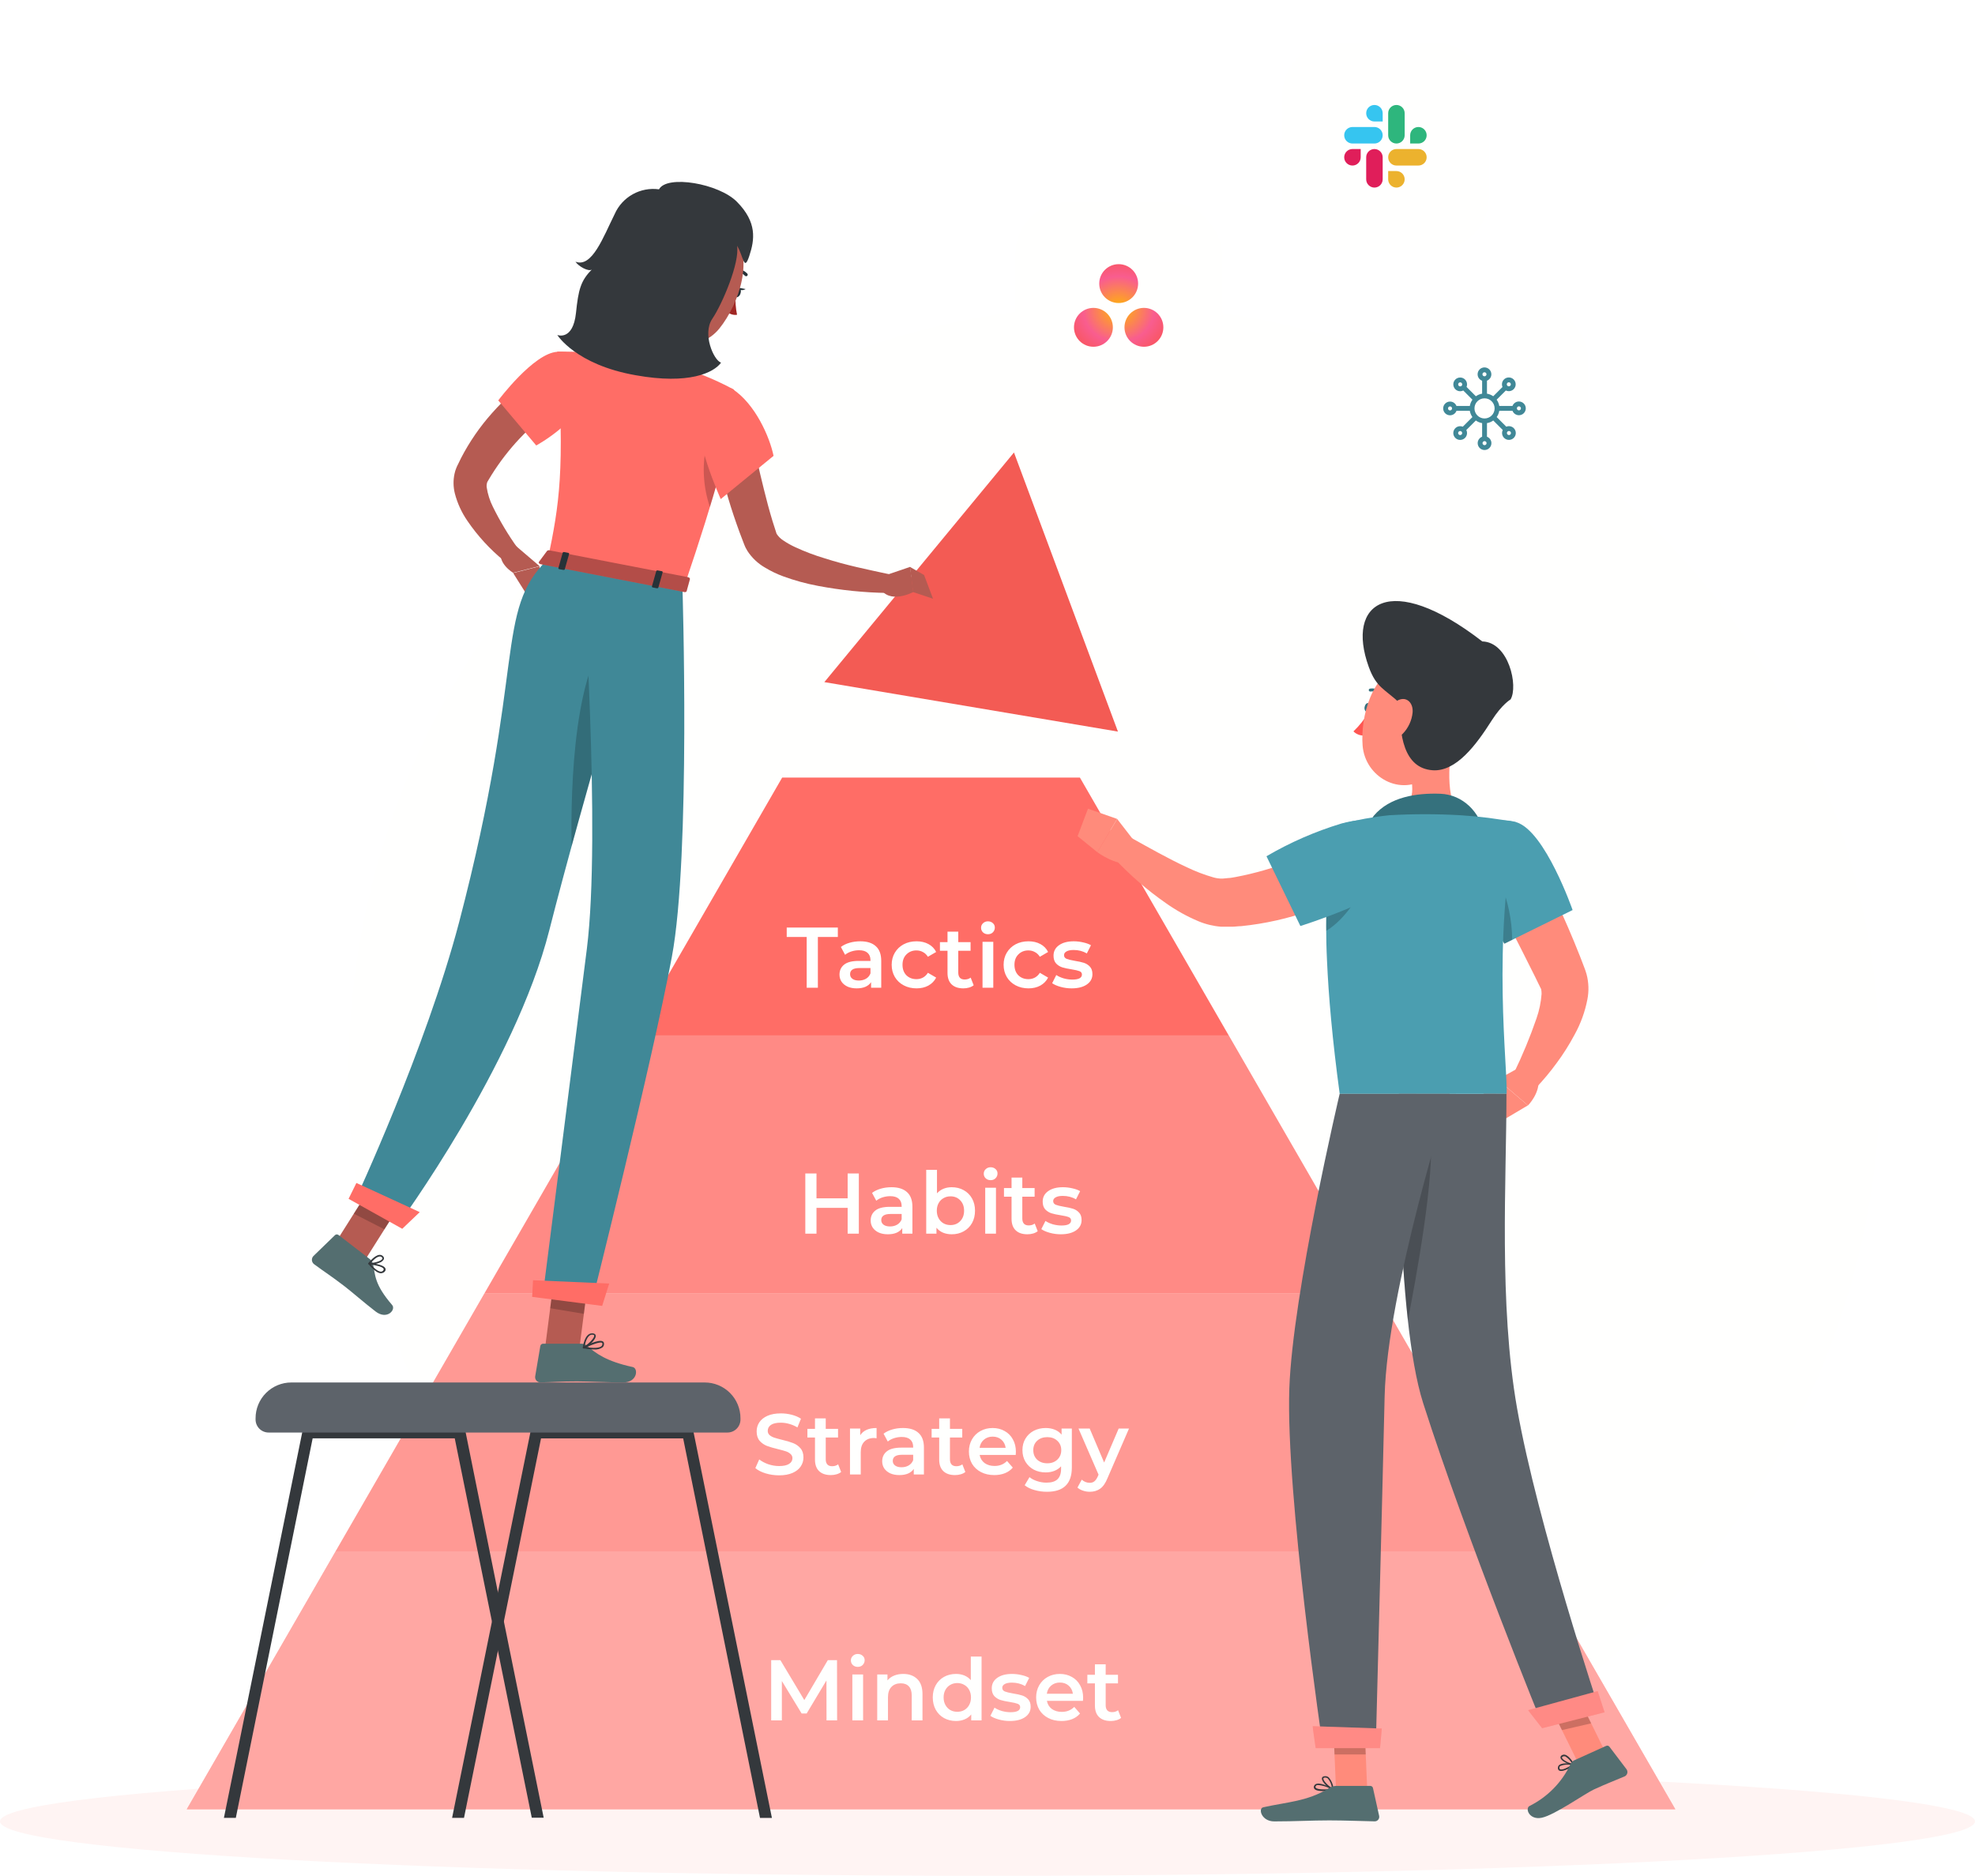 <svg xmlns="http://www.w3.org/2000/svg" width="459" height="436" viewBox="0 0 459 436" fill="none"><ellipse cx="259" cy="249.5" rx="178" ry="178.5" fill="#FFFFFE"></ellipse><g filter="url(#filter0_d_3377_6101)"><rect x="236" y="47" width="48" height="48" rx="12" fill="#FFFFFE"></rect></g><g clip-path="url(#clip0_3377_6101)"><path d="M265.853 71.564C263.358 71.564 261.336 73.587 261.336 76.082C261.336 78.576 263.358 80.599 265.853 80.599C268.348 80.599 270.37 78.576 270.37 76.082C270.37 73.587 268.348 71.564 265.853 71.564V71.564ZM254.117 71.565C251.622 71.565 249.6 73.587 249.6 76.082C249.6 78.576 251.622 80.599 254.117 80.599C256.612 80.599 258.634 78.576 258.634 76.082C258.634 73.587 256.612 71.565 254.117 71.565H254.117V71.565ZM264.502 65.918C264.502 68.413 262.48 70.436 259.985 70.436C257.49 70.436 255.468 68.413 255.468 65.918C255.468 63.423 257.49 61.401 259.985 61.401C262.48 61.401 264.502 63.423 264.502 65.918H264.502Z" fill="url(#paint0_radial_3377_6101)"></path></g><g filter="url(#filter1_d_3377_6101)"><rect x="321" y="71" width="48" height="48" rx="12" fill="#FFFFFE"></rect></g><g clip-path="url(#clip1_3377_6101)"><path d="M353.004 93.32C352.319 93.32 351.733 93.754 351.507 94.362H348.439C348.35 93.823 348.137 93.325 347.83 92.9L349.964 90.767C350.177 90.87 350.413 90.924 350.656 90.924C351.083 90.924 351.484 90.758 351.785 90.457C352.087 90.155 352.253 89.754 352.253 89.328C352.253 88.901 352.087 88.501 351.785 88.199C351.163 87.577 350.15 87.577 349.528 88.199H349.528C349.226 88.501 349.06 88.901 349.06 89.328C349.06 89.546 349.104 89.757 349.186 89.951L347.033 92.105C346.61 91.801 346.115 91.591 345.58 91.503V88.483C346.174 88.251 346.597 87.672 346.597 86.996C346.597 86.116 345.881 85.4 345 85.4C344.12 85.4 343.404 86.116 343.404 86.996C343.404 87.684 343.842 88.272 344.454 88.496V91.503C343.919 91.591 343.424 91.801 343.001 92.105L340.836 89.94C340.911 89.753 340.95 89.552 340.95 89.344C340.95 88.918 340.784 88.517 340.483 88.216C340.181 87.914 339.78 87.748 339.354 87.748C338.928 87.748 338.527 87.914 338.225 88.216C337.924 88.517 337.758 88.918 337.758 89.344C337.758 89.771 337.924 90.172 338.225 90.473C338.536 90.784 338.945 90.94 339.354 90.94C339.601 90.94 339.847 90.883 340.073 90.769L342.203 92.9C341.896 93.325 341.684 93.823 341.595 94.362H338.487C338.257 93.763 337.676 93.337 336.997 93.337C336.117 93.337 335.4 94.053 335.4 94.933C335.4 95.813 336.117 96.529 336.997 96.529C337.682 96.529 338.268 96.095 338.493 95.488H341.595C341.683 96.023 341.893 96.517 342.197 96.941L339.956 99.182C339.378 98.946 338.689 99.061 338.221 99.53H338.22C337.598 100.152 337.598 101.165 338.221 101.787C338.532 102.098 338.94 102.254 339.349 102.254C339.758 102.254 340.167 102.098 340.478 101.787C340.974 101.291 341.074 100.548 340.78 99.951L342.992 97.738C343.417 98.045 343.915 98.258 344.454 98.347V101.51C343.851 101.738 343.421 102.321 343.421 103.003C343.421 103.884 344.137 104.6 345.017 104.6C345.897 104.6 346.613 103.884 346.613 103.003C346.613 102.321 346.183 101.738 345.58 101.51V98.347C346.119 98.258 346.616 98.045 347.042 97.738L349.252 99.949C348.96 100.544 349.061 101.286 349.556 101.78C349.867 102.091 350.276 102.247 350.685 102.247C351.093 102.247 351.502 102.091 351.813 101.78C352.436 101.158 352.436 100.145 351.813 99.523C351.344 99.053 350.652 98.938 350.073 99.177L347.837 96.941C348.14 96.517 348.351 96.023 348.439 95.488H351.514C351.744 96.087 352.325 96.513 353.004 96.513C353.884 96.513 354.6 95.797 354.6 94.916C354.6 94.036 353.884 93.32 353.004 93.32V93.32ZM345.017 97.266C343.726 97.266 342.676 96.216 342.676 94.925C342.676 94.925 342.676 94.925 342.676 94.925V94.925C342.676 93.634 343.725 92.584 345.016 92.584H345.017H345.018C346.308 92.584 347.358 93.634 347.358 94.925C347.358 96.216 346.308 97.266 345.017 97.266V97.266ZM350.324 88.996C350.507 88.812 350.805 88.812 350.989 88.996C351.077 89.084 351.126 89.202 351.126 89.328C351.126 89.453 351.077 89.571 350.989 89.66C350.9 89.749 350.782 89.798 350.656 89.798C350.531 89.798 350.413 89.749 350.324 89.66C350.235 89.572 350.186 89.453 350.186 89.328C350.186 89.202 350.235 89.084 350.324 88.996V88.996ZM345 86.526C345.26 86.526 345.47 86.737 345.47 86.996C345.47 87.255 345.26 87.466 345 87.466C344.741 87.466 344.53 87.255 344.53 86.996C344.53 86.737 344.741 86.526 345 86.526ZM339.022 89.677C338.933 89.588 338.884 89.47 338.884 89.344C338.884 89.219 338.933 89.101 339.022 89.012C339.111 88.923 339.228 88.874 339.354 88.874C339.48 88.874 339.598 88.923 339.686 89.012C339.775 89.101 339.824 89.219 339.824 89.344C339.824 89.442 339.794 89.536 339.738 89.614C339.734 89.618 339.73 89.622 339.726 89.626C339.705 89.646 339.687 89.668 339.671 89.691C339.486 89.859 339.2 89.855 339.022 89.677ZM336.997 95.403C336.738 95.403 336.527 95.192 336.527 94.933C336.527 94.674 336.738 94.463 336.997 94.463C337.256 94.463 337.467 94.674 337.467 94.933C337.467 95.192 337.256 95.403 336.997 95.403ZM339.682 100.991C339.498 101.174 339.2 101.174 339.017 100.991C338.834 100.807 338.834 100.509 339.017 100.326C339.2 100.143 339.498 100.143 339.682 100.326C339.865 100.509 339.865 100.808 339.682 100.991ZM345.017 103.473C344.758 103.473 344.547 103.263 344.547 103.003C344.547 102.744 344.758 102.534 345.017 102.534C345.276 102.534 345.487 102.744 345.487 103.003C345.487 103.263 345.276 103.473 345.017 103.473ZM350.685 100.181C350.81 100.181 350.928 100.23 351.017 100.319C351.2 100.502 351.2 100.801 351.017 100.984C350.928 101.073 350.81 101.121 350.685 101.121C350.559 101.121 350.441 101.073 350.352 100.984C350.169 100.801 350.169 100.502 350.352 100.319C350.441 100.23 350.559 100.181 350.685 100.181ZM353.004 95.386C352.745 95.386 352.534 95.176 352.534 94.916C352.534 94.657 352.745 94.447 353.004 94.447C353.263 94.447 353.474 94.657 353.474 94.916C353.474 95.176 353.263 95.386 353.004 95.386V95.386Z" fill="#408897"></path></g><g filter="url(#filter2_d_3377_6101)"><rect x="298" y="10" width="48" height="48" rx="12" fill="#FFFFFE"></rect></g><g clip-path="url(#clip2_3377_6101)"><path fill-rule="evenodd" clip-rule="evenodd" d="M319.426 24.4C318.367 24.401 317.509 25.26 317.51 26.32C317.509 27.379 318.367 28.238 319.427 28.239H321.343V26.32C321.344 25.261 320.486 24.401 319.426 24.4C319.427 24.4 319.427 24.4 319.426 24.4V24.4ZM319.426 29.52H314.317C313.258 29.521 312.4 30.38 312.4 31.439C312.399 32.499 313.257 33.358 314.316 33.36H319.426C320.485 33.359 321.343 32.499 321.342 31.44C321.343 30.38 320.485 29.521 319.426 29.52V29.52Z" fill="#36C5F0"></path><path fill-rule="evenodd" clip-rule="evenodd" d="M331.563 31.439C331.564 30.38 330.706 29.521 329.647 29.52C328.587 29.521 327.729 30.38 327.73 31.439V33.36H329.647C330.706 33.359 331.564 32.499 331.563 31.439ZM326.453 31.439V26.32C326.454 25.261 325.597 24.401 324.538 24.4C323.478 24.401 322.62 25.26 322.621 26.32V31.439C322.62 32.499 323.478 33.358 324.537 33.36C325.596 33.359 326.454 32.499 326.453 31.439Z" fill="#2EB67D"></path><path fill-rule="evenodd" clip-rule="evenodd" d="M324.536 43.6C325.595 43.599 326.453 42.74 326.452 41.68C326.453 40.621 325.595 39.762 324.536 39.761H322.619V41.68C322.618 42.739 323.476 43.599 324.536 43.6ZM324.536 38.479H329.646C330.705 38.478 331.563 37.619 331.562 36.56C331.564 35.5 330.706 34.641 329.646 34.639H324.536C323.477 34.64 322.619 35.499 322.62 36.559C322.619 37.619 323.476 38.478 324.536 38.479V38.479Z" fill="#ECB22E"></path><path fill-rule="evenodd" clip-rule="evenodd" d="M312.4 36.559C312.4 37.619 313.258 38.478 314.317 38.479C315.376 38.478 316.234 37.619 316.233 36.559V34.64H314.317C313.258 34.641 312.4 35.5 312.4 36.559ZM317.51 36.559V41.68C317.509 42.739 318.367 43.598 319.426 43.6C320.485 43.599 321.343 42.74 321.342 41.68V36.561C321.344 35.502 320.486 34.642 319.427 34.641C318.367 34.641 317.509 35.5 317.51 36.559C317.51 36.56 317.51 36.559 317.51 36.559Z" fill="#E01E5A"></path></g><path d="M229.5 436C356.249 436 459 430.341 459 423.36C459 416.379 356.249 410.72 229.5 410.72C102.751 410.72 0 416.379 0 423.36C0 430.341 102.751 436 229.5 436Z" fill="#FFF4F3"></path><path d="M43.398 420.546H389.358L354.762 360.596H77.994L43.398 420.546Z" fill="#FF6D66"></path><path opacity="0.4" d="M43.398 420.546H389.358L354.762 360.596H77.994L43.398 420.546Z" fill="white"></path><path d="M77.994 360.596H354.762L320.166 300.634H112.59L77.994 360.596Z" fill="#FF6D66"></path><path opacity="0.3" d="M77.994 360.596H354.762L320.166 300.634H112.59L77.994 360.596Z" fill="white"></path><path d="M147.186 240.685L112.59 300.635H320.166L285.57 240.685H147.186Z" fill="#FF6D66"></path><path opacity="0.2" d="M147.186 240.685L112.59 300.635H320.166L285.57 240.685H147.186Z" fill="white"></path><path d="M250.974 180.734H181.782L147.186 240.684H285.57L250.974 180.734Z" fill="#FF6D66"></path><path d="M192.088 399.882L192.068 390.602L187.468 398.282H186.308L181.708 390.722V399.882H179.228V385.882H181.368L186.928 395.162L192.388 385.882H194.528L194.548 399.882H192.088ZM198.09 389.202H200.59V399.882H198.09V389.202ZM199.35 387.442C198.896 387.442 198.516 387.302 198.21 387.022C197.903 386.729 197.75 386.369 197.75 385.942C197.75 385.515 197.903 385.162 198.21 384.882C198.516 384.589 198.896 384.442 199.35 384.442C199.803 384.442 200.183 384.582 200.49 384.862C200.796 385.129 200.95 385.469 200.95 385.882C200.95 386.322 200.796 386.695 200.49 387.002C200.196 387.295 199.816 387.442 199.35 387.442ZM209.931 389.082C211.278 389.082 212.358 389.475 213.171 390.262C213.984 391.049 214.391 392.215 214.391 393.762V399.882H211.891V394.082C211.891 393.149 211.671 392.449 211.231 391.982C210.791 391.502 210.164 391.262 209.351 391.262C208.431 391.262 207.704 391.542 207.171 392.102C206.638 392.649 206.371 393.442 206.371 394.482V399.882H203.871V389.202H206.251V390.582C206.664 390.089 207.184 389.715 207.811 389.462C208.438 389.209 209.144 389.082 209.931 389.082ZM228.12 385.042V399.882H225.72V398.502C225.307 399.009 224.793 399.389 224.18 399.642C223.58 399.895 222.913 400.022 222.18 400.022C221.153 400.022 220.227 399.795 219.4 399.342C218.587 398.889 217.947 398.249 217.48 397.422C217.013 396.582 216.78 395.622 216.78 394.542C216.78 393.462 217.013 392.509 217.48 391.682C217.947 390.855 218.587 390.215 219.4 389.762C220.227 389.309 221.153 389.082 222.18 389.082C222.887 389.082 223.533 389.202 224.12 389.442C224.707 389.682 225.207 390.042 225.62 390.522V385.042H228.12ZM222.48 397.882C223.08 397.882 223.62 397.749 224.1 397.482C224.58 397.202 224.96 396.809 225.24 396.302C225.52 395.795 225.66 395.209 225.66 394.542C225.66 393.875 225.52 393.289 225.24 392.782C224.96 392.275 224.58 391.889 224.1 391.622C223.62 391.342 223.08 391.202 222.48 391.202C221.88 391.202 221.34 391.342 220.86 391.622C220.38 391.889 220 392.275 219.72 392.782C219.44 393.289 219.3 393.875 219.3 394.542C219.3 395.209 219.44 395.795 219.72 396.302C220 396.809 220.38 397.202 220.86 397.482C221.34 397.749 221.88 397.882 222.48 397.882ZM234.691 400.022C233.824 400.022 232.977 399.909 232.151 399.682C231.324 399.455 230.664 399.169 230.171 398.822L231.131 396.922C231.611 397.242 232.184 397.502 232.851 397.702C233.531 397.889 234.197 397.982 234.851 397.982C236.344 397.982 237.091 397.589 237.091 396.802C237.091 396.429 236.897 396.169 236.511 396.022C236.137 395.875 235.531 395.735 234.691 395.602C233.811 395.469 233.091 395.315 232.531 395.142C231.984 394.969 231.504 394.669 231.091 394.242C230.691 393.802 230.491 393.195 230.491 392.422C230.491 391.409 230.911 390.602 231.751 390.002C232.604 389.389 233.751 389.082 235.191 389.082C235.924 389.082 236.657 389.169 237.391 389.342C238.124 389.502 238.724 389.722 239.191 390.002L238.231 391.902C237.324 391.369 236.304 391.102 235.171 391.102C234.437 391.102 233.877 391.215 233.491 391.442C233.117 391.655 232.931 391.942 232.931 392.302C232.931 392.702 233.131 392.989 233.531 393.162C233.944 393.322 234.577 393.475 235.431 393.622C236.284 393.755 236.984 393.909 237.531 394.082C238.077 394.255 238.544 394.549 238.931 394.962C239.331 395.375 239.531 395.962 239.531 396.722C239.531 397.722 239.097 398.522 238.231 399.122C237.364 399.722 236.184 400.022 234.691 400.022ZM251.724 394.602C251.724 394.775 251.71 395.022 251.684 395.342H243.304C243.45 396.129 243.83 396.755 244.444 397.222C245.07 397.675 245.844 397.902 246.764 397.902C247.937 397.902 248.904 397.515 249.664 396.742L251.004 398.282C250.524 398.855 249.917 399.289 249.184 399.582C248.45 399.875 247.624 400.022 246.704 400.022C245.53 400.022 244.497 399.789 243.604 399.322C242.71 398.855 242.017 398.209 241.524 397.382C241.044 396.542 240.804 395.595 240.804 394.542C240.804 393.502 241.037 392.569 241.504 391.742C241.984 390.902 242.644 390.249 243.484 389.782C244.324 389.315 245.27 389.082 246.324 389.082C247.364 389.082 248.29 389.315 249.104 389.782C249.93 390.235 250.57 390.882 251.024 391.722C251.49 392.549 251.724 393.509 251.724 394.602ZM246.324 391.082C245.524 391.082 244.844 391.322 244.284 391.802C243.737 392.269 243.404 392.895 243.284 393.682H249.344C249.237 392.909 248.91 392.282 248.364 391.802C247.817 391.322 247.137 391.082 246.324 391.082ZM260.545 399.302C260.252 399.542 259.892 399.722 259.465 399.842C259.052 399.962 258.612 400.022 258.145 400.022C256.972 400.022 256.065 399.715 255.425 399.102C254.785 398.489 254.465 397.595 254.465 396.422V391.282H252.705V389.282H254.465V386.842H256.965V389.282H259.825V391.282H256.965V396.362C256.965 396.882 257.092 397.282 257.345 397.562C257.598 397.829 257.965 397.962 258.445 397.962C259.005 397.962 259.472 397.815 259.845 397.522L260.545 399.302Z" fill="#FFFFFE"></path><path d="M181.068 342.922C179.988 342.922 178.941 342.768 177.928 342.462C176.928 342.155 176.135 341.748 175.548 341.242L176.448 339.222C177.021 339.675 177.721 340.048 178.548 340.342C179.388 340.622 180.228 340.762 181.068 340.762C182.108 340.762 182.881 340.595 183.388 340.262C183.908 339.928 184.168 339.488 184.168 338.942C184.168 338.542 184.021 338.215 183.728 337.962C183.448 337.695 183.088 337.488 182.648 337.342C182.208 337.195 181.608 337.028 180.848 336.842C179.781 336.588 178.915 336.335 178.248 336.082C177.595 335.828 177.028 335.435 176.548 334.902C176.081 334.355 175.848 333.622 175.848 332.702C175.848 331.928 176.055 331.228 176.468 330.602C176.895 329.962 177.528 329.455 178.368 329.082C179.221 328.708 180.261 328.522 181.488 328.522C182.341 328.522 183.181 328.628 184.008 328.842C184.835 329.055 185.548 329.362 186.148 329.762L185.328 331.782C184.715 331.422 184.075 331.148 183.408 330.962C182.741 330.775 182.095 330.682 181.468 330.682C180.441 330.682 179.675 330.855 179.168 331.202C178.675 331.548 178.428 332.008 178.428 332.582C178.428 332.982 178.568 333.308 178.848 333.562C179.141 333.815 179.508 334.015 179.948 334.162C180.388 334.308 180.988 334.475 181.748 334.662C182.788 334.902 183.641 335.155 184.308 335.422C184.975 335.675 185.541 336.068 186.008 336.602C186.488 337.135 186.728 337.855 186.728 338.762C186.728 339.535 186.515 340.235 186.088 340.862C185.675 341.488 185.041 341.988 184.188 342.362C183.335 342.735 182.295 342.922 181.068 342.922ZM195.486 342.142C195.193 342.382 194.833 342.562 194.406 342.682C193.993 342.802 193.553 342.862 193.086 342.862C191.913 342.862 191.006 342.555 190.366 341.942C189.726 341.328 189.406 340.435 189.406 339.262V334.122H187.646V332.122H189.406V329.682H191.906V332.122H194.766V334.122H191.906V339.202C191.906 339.722 192.033 340.122 192.286 340.402C192.54 340.668 192.906 340.802 193.386 340.802C193.946 340.802 194.413 340.655 194.786 340.362L195.486 342.142ZM199.923 333.602C200.643 332.482 201.909 331.922 203.723 331.922V334.302C203.509 334.262 203.316 334.242 203.143 334.242C202.169 334.242 201.409 334.528 200.863 335.102C200.316 335.662 200.043 336.475 200.043 337.542V342.722H197.543V332.042H199.923V333.602ZM209.865 331.922C211.438 331.922 212.638 332.302 213.465 333.062C214.305 333.808 214.725 334.942 214.725 336.462V342.722H212.365V341.422C212.058 341.888 211.618 342.248 211.045 342.502C210.485 342.742 209.805 342.862 209.005 342.862C208.205 342.862 207.505 342.728 206.905 342.462C206.305 342.182 205.838 341.802 205.505 341.322C205.185 340.828 205.025 340.275 205.025 339.662C205.025 338.702 205.378 337.935 206.085 337.362C206.805 336.775 207.932 336.482 209.465 336.482H212.225V336.322C212.225 335.575 211.998 335.002 211.545 334.602C211.105 334.202 210.445 334.002 209.565 334.002C208.965 334.002 208.372 334.095 207.785 334.282C207.212 334.468 206.725 334.728 206.325 335.062L205.345 333.242C205.905 332.815 206.578 332.488 207.365 332.262C208.152 332.035 208.985 331.922 209.865 331.922ZM209.525 341.042C210.152 341.042 210.705 340.902 211.185 340.622C211.678 340.328 212.025 339.915 212.225 339.382V338.142H209.645C208.205 338.142 207.485 338.615 207.485 339.562C207.485 340.015 207.665 340.375 208.025 340.642C208.385 340.908 208.885 341.042 209.525 341.042ZM224.353 342.142C224.06 342.382 223.7 342.562 223.273 342.682C222.86 342.802 222.42 342.862 221.953 342.862C220.78 342.862 219.873 342.555 219.233 341.942C218.593 341.328 218.273 340.435 218.273 339.262V334.122H216.513V332.122H218.273V329.682H220.773V332.122H223.633V334.122H220.773V339.202C220.773 339.722 220.9 340.122 221.153 340.402C221.407 340.668 221.773 340.802 222.253 340.802C222.813 340.802 223.28 340.655 223.653 340.362L224.353 342.142ZM236.098 337.442C236.098 337.615 236.085 337.862 236.058 338.182H227.678C227.825 338.968 228.205 339.595 228.818 340.062C229.445 340.515 230.218 340.742 231.138 340.742C232.312 340.742 233.278 340.355 234.038 339.582L235.378 341.122C234.898 341.695 234.292 342.128 233.558 342.422C232.825 342.715 231.998 342.862 231.078 342.862C229.905 342.862 228.872 342.628 227.978 342.162C227.085 341.695 226.392 341.048 225.898 340.222C225.418 339.382 225.178 338.435 225.178 337.382C225.178 336.342 225.412 335.408 225.878 334.582C226.358 333.742 227.018 333.088 227.858 332.622C228.698 332.155 229.645 331.922 230.698 331.922C231.738 331.922 232.665 332.155 233.478 332.622C234.305 333.075 234.945 333.722 235.398 334.562C235.865 335.388 236.098 336.348 236.098 337.442ZM230.698 333.922C229.898 333.922 229.218 334.162 228.658 334.642C228.112 335.108 227.778 335.735 227.658 336.522H233.718C233.612 335.748 233.285 335.122 232.738 334.642C232.192 334.162 231.512 333.922 230.698 333.922ZM249.1 332.042V341.102C249.1 344.862 247.18 346.742 243.34 346.742C242.313 346.742 241.34 346.608 240.42 346.342C239.5 346.088 238.74 345.715 238.14 345.222L239.26 343.342C239.726 343.728 240.313 344.035 241.02 344.262C241.74 344.502 242.466 344.622 243.2 344.622C244.373 344.622 245.233 344.355 245.78 343.822C246.326 343.288 246.6 342.475 246.6 341.382V340.822C246.173 341.288 245.653 341.642 245.04 341.882C244.426 342.122 243.753 342.242 243.02 342.242C242.006 342.242 241.086 342.028 240.26 341.602C239.446 341.162 238.8 340.548 238.32 339.762C237.853 338.975 237.62 338.075 237.62 337.062C237.62 336.048 237.853 335.155 238.32 334.382C238.8 333.595 239.446 332.988 240.26 332.562C241.086 332.135 242.006 331.922 243.02 331.922C243.793 331.922 244.493 332.048 245.12 332.302C245.76 332.555 246.293 332.942 246.72 333.462V332.042H249.1ZM243.4 340.122C244.346 340.122 245.12 339.842 245.72 339.282C246.333 338.708 246.64 337.968 246.64 337.062C246.64 336.168 246.333 335.442 245.72 334.882C245.12 334.322 244.346 334.042 243.4 334.042C242.44 334.042 241.653 334.322 241.04 334.882C240.44 335.442 240.14 336.168 240.14 337.062C240.14 337.968 240.44 338.708 241.04 339.282C241.653 339.842 242.44 340.122 243.4 340.122ZM262.387 332.042L257.387 343.582C256.92 344.742 256.353 345.555 255.687 346.022C255.02 346.502 254.213 346.742 253.267 346.742C252.733 346.742 252.207 346.655 251.687 346.482C251.167 346.308 250.74 346.068 250.407 345.762L251.407 343.922C251.647 344.148 251.927 344.328 252.247 344.462C252.58 344.595 252.913 344.662 253.247 344.662C253.687 344.662 254.047 344.548 254.327 344.322C254.62 344.095 254.887 343.715 255.127 343.182L255.307 342.762L250.647 332.042H253.247L256.607 339.942L259.987 332.042H262.387Z" fill="#FFFFFE"></path><path d="M199.598 272.752V286.752H196.998V280.752H189.758V286.752H187.158V272.752H189.758V278.532H196.998V272.752H199.598ZM207.189 275.952C208.763 275.952 209.963 276.332 210.789 277.092C211.629 277.838 212.049 278.972 212.049 280.492V286.752H209.689V285.452C209.383 285.918 208.943 286.278 208.369 286.532C207.809 286.772 207.129 286.892 206.329 286.892C205.529 286.892 204.829 286.758 204.229 286.492C203.629 286.212 203.163 285.832 202.829 285.352C202.509 284.858 202.349 284.305 202.349 283.692C202.349 282.732 202.703 281.965 203.409 281.392C204.129 280.805 205.256 280.512 206.789 280.512H209.549V280.352C209.549 279.605 209.323 279.032 208.869 278.632C208.429 278.232 207.769 278.032 206.889 278.032C206.289 278.032 205.696 278.125 205.109 278.312C204.536 278.498 204.049 278.758 203.649 279.092L202.669 277.272C203.229 276.845 203.903 276.518 204.689 276.292C205.476 276.065 206.309 275.952 207.189 275.952ZM206.849 285.072C207.476 285.072 208.029 284.932 208.509 284.652C209.003 284.358 209.349 283.945 209.549 283.412V282.172H206.969C205.529 282.172 204.809 282.645 204.809 283.592C204.809 284.045 204.989 284.405 205.349 284.672C205.709 284.938 206.209 285.072 206.849 285.072ZM221.178 275.952C222.218 275.952 223.144 276.178 223.958 276.632C224.784 277.085 225.431 277.725 225.898 278.552C226.364 279.378 226.598 280.332 226.598 281.412C226.598 282.492 226.364 283.452 225.898 284.292C225.431 285.118 224.784 285.758 223.958 286.212C223.144 286.665 222.218 286.892 221.178 286.892C220.444 286.892 219.771 286.765 219.158 286.512C218.558 286.258 218.051 285.878 217.638 285.372V286.752H215.258V271.912H217.758V277.372C218.184 276.905 218.684 276.552 219.258 276.312C219.844 276.072 220.484 275.952 221.178 275.952ZM220.898 284.752C221.818 284.752 222.571 284.445 223.158 283.832C223.758 283.218 224.058 282.412 224.058 281.412C224.058 280.412 223.758 279.605 223.158 278.992C222.571 278.378 221.818 278.072 220.898 278.072C220.298 278.072 219.758 278.212 219.278 278.492C218.798 278.758 218.418 279.145 218.138 279.652C217.858 280.158 217.718 280.745 217.718 281.412C217.718 282.078 217.858 282.665 218.138 283.172C218.418 283.678 218.798 284.072 219.278 284.352C219.758 284.618 220.298 284.752 220.898 284.752ZM228.969 276.072H231.469V286.752H228.969V276.072ZM230.229 274.312C229.775 274.312 229.395 274.172 229.089 273.892C228.782 273.598 228.629 273.238 228.629 272.812C228.629 272.385 228.782 272.032 229.089 271.752C229.395 271.458 229.775 271.312 230.229 271.312C230.682 271.312 231.062 271.452 231.369 271.732C231.675 271.998 231.829 272.338 231.829 272.752C231.829 273.192 231.675 273.565 231.369 273.872C231.075 274.165 230.695 274.312 230.229 274.312ZM241.17 286.172C240.876 286.412 240.516 286.592 240.09 286.712C239.676 286.832 239.236 286.892 238.77 286.892C237.596 286.892 236.69 286.585 236.05 285.972C235.41 285.358 235.09 284.465 235.09 283.292V278.152H233.33V276.152H235.09V273.712H237.59V276.152H240.45V278.152H237.59V283.232C237.59 283.752 237.716 284.152 237.97 284.432C238.223 284.698 238.59 284.832 239.07 284.832C239.63 284.832 240.096 284.685 240.47 284.392L241.17 286.172ZM246.526 286.892C245.66 286.892 244.813 286.778 243.986 286.552C243.16 286.325 242.5 286.038 242.006 285.692L242.966 283.792C243.446 284.112 244.02 284.372 244.686 284.572C245.366 284.758 246.033 284.852 246.686 284.852C248.18 284.852 248.926 284.458 248.926 283.672C248.926 283.298 248.733 283.038 248.346 282.892C247.973 282.745 247.366 282.605 246.526 282.472C245.646 282.338 244.926 282.185 244.366 282.012C243.82 281.838 243.34 281.538 242.926 281.112C242.526 280.672 242.326 280.065 242.326 279.292C242.326 278.278 242.746 277.472 243.586 276.872C244.44 276.258 245.586 275.952 247.026 275.952C247.76 275.952 248.493 276.038 249.226 276.212C249.96 276.372 250.56 276.592 251.026 276.872L250.066 278.772C249.16 278.238 248.14 277.972 247.006 277.972C246.273 277.972 245.713 278.085 245.326 278.312C244.953 278.525 244.766 278.812 244.766 279.172C244.766 279.572 244.966 279.858 245.366 280.032C245.78 280.192 246.413 280.345 247.266 280.492C248.12 280.625 248.82 280.778 249.366 280.952C249.913 281.125 250.38 281.418 250.766 281.832C251.166 282.245 251.366 282.832 251.366 283.592C251.366 284.592 250.933 285.392 250.066 285.992C249.2 286.592 248.02 286.892 246.526 286.892Z" fill="#FFFFFE"></path><path d="M187.478 217.791H182.838V215.591H194.718V217.791H190.078V229.591H187.478V217.791ZM199.943 218.791C201.516 218.791 202.716 219.171 203.543 219.931C204.383 220.678 204.803 221.811 204.803 223.331V229.591H202.443V228.291C202.136 228.758 201.696 229.118 201.123 229.371C200.563 229.611 199.883 229.731 199.083 229.731C198.283 229.731 197.583 229.598 196.983 229.331C196.383 229.051 195.916 228.671 195.583 228.191C195.263 227.698 195.103 227.144 195.103 226.531C195.103 225.571 195.456 224.804 196.163 224.231C196.883 223.644 198.01 223.351 199.543 223.351H202.303V223.191C202.303 222.444 202.076 221.871 201.623 221.471C201.183 221.071 200.523 220.871 199.643 220.871C199.043 220.871 198.45 220.964 197.863 221.151C197.29 221.338 196.803 221.598 196.403 221.931L195.423 220.111C195.983 219.684 196.656 219.358 197.443 219.131C198.23 218.904 199.063 218.791 199.943 218.791ZM199.603 227.911C200.23 227.911 200.783 227.771 201.263 227.491C201.756 227.198 202.103 226.784 202.303 226.251V225.011H199.723C198.283 225.011 197.563 225.484 197.563 226.431C197.563 226.884 197.743 227.244 198.103 227.511C198.463 227.778 198.963 227.911 199.603 227.911ZM213.009 229.731C211.903 229.731 210.909 229.498 210.029 229.031C209.149 228.564 208.463 227.918 207.969 227.091C207.476 226.251 207.229 225.304 207.229 224.251C207.229 223.198 207.476 222.258 207.969 221.431C208.463 220.604 209.143 219.958 210.009 219.491C210.889 219.024 211.889 218.791 213.009 218.791C214.063 218.791 214.983 219.004 215.769 219.431C216.569 219.858 217.169 220.471 217.569 221.271L215.649 222.391C215.343 221.898 214.956 221.531 214.489 221.291C214.036 221.038 213.536 220.911 212.989 220.911C212.056 220.911 211.283 221.218 210.669 221.831C210.056 222.431 209.749 223.238 209.749 224.251C209.749 225.264 210.049 226.078 210.649 226.691C211.263 227.291 212.043 227.591 212.989 227.591C213.536 227.591 214.036 227.471 214.489 227.231C214.956 226.978 215.343 226.604 215.649 226.111L217.569 227.231C217.156 228.031 216.549 228.651 215.749 229.091C214.963 229.518 214.049 229.731 213.009 229.731ZM226.287 229.011C225.994 229.251 225.634 229.431 225.207 229.551C224.794 229.671 224.354 229.731 223.887 229.731C222.714 229.731 221.807 229.424 221.167 228.811C220.527 228.198 220.207 227.304 220.207 226.131V220.991H218.447V218.991H220.207V216.551H222.707V218.991H225.567V220.991H222.707V226.071C222.707 226.591 222.834 226.991 223.087 227.271C223.34 227.538 223.707 227.671 224.187 227.671C224.747 227.671 225.214 227.524 225.587 227.231L226.287 229.011ZM228.344 218.911H230.844V229.591H228.344V218.911ZM229.604 217.151C229.15 217.151 228.77 217.011 228.464 216.731C228.157 216.438 228.004 216.078 228.004 215.651C228.004 215.224 228.157 214.871 228.464 214.591C228.77 214.298 229.15 214.151 229.604 214.151C230.057 214.151 230.437 214.291 230.744 214.571C231.05 214.838 231.204 215.178 231.204 215.591C231.204 216.031 231.05 216.404 230.744 216.711C230.45 217.004 230.07 217.151 229.604 217.151ZM239.025 229.731C237.918 229.731 236.925 229.498 236.045 229.031C235.165 228.564 234.478 227.918 233.985 227.091C233.491 226.251 233.245 225.304 233.245 224.251C233.245 223.198 233.491 222.258 233.985 221.431C234.478 220.604 235.158 219.958 236.025 219.491C236.905 219.024 237.905 218.791 239.025 218.791C240.078 218.791 240.998 219.004 241.785 219.431C242.585 219.858 243.185 220.471 243.585 221.271L241.665 222.391C241.358 221.898 240.971 221.531 240.505 221.291C240.051 221.038 239.551 220.911 239.005 220.911C238.071 220.911 237.298 221.218 236.685 221.831C236.071 222.431 235.765 223.238 235.765 224.251C235.765 225.264 236.065 226.078 236.665 226.691C237.278 227.291 238.058 227.591 239.005 227.591C239.551 227.591 240.051 227.471 240.505 227.231C240.971 226.978 241.358 226.604 241.665 226.111L243.585 227.231C243.172 228.031 242.565 228.651 241.765 229.091C240.978 229.518 240.065 229.731 239.025 229.731ZM249.046 229.731C248.179 229.731 247.333 229.618 246.506 229.391C245.679 229.164 245.019 228.878 244.526 228.531L245.486 226.631C245.966 226.951 246.539 227.211 247.206 227.411C247.886 227.598 248.553 227.691 249.206 227.691C250.699 227.691 251.446 227.298 251.446 226.511C251.446 226.138 251.253 225.878 250.866 225.731C250.493 225.584 249.886 225.444 249.046 225.311C248.166 225.178 247.446 225.024 246.886 224.851C246.339 224.678 245.859 224.378 245.446 223.951C245.046 223.511 244.846 222.904 244.846 222.131C244.846 221.118 245.266 220.311 246.106 219.711C246.959 219.098 248.106 218.791 249.546 218.791C250.279 218.791 251.013 218.878 251.746 219.051C252.479 219.211 253.079 219.431 253.546 219.711L252.586 221.611C251.679 221.078 250.659 220.811 249.526 220.811C248.793 220.811 248.233 220.924 247.846 221.151C247.473 221.364 247.286 221.651 247.286 222.011C247.286 222.411 247.486 222.698 247.886 222.871C248.299 223.031 248.933 223.184 249.786 223.331C250.639 223.464 251.339 223.618 251.886 223.791C252.433 223.964 252.899 224.258 253.286 224.671C253.686 225.084 253.886 225.671 253.886 226.431C253.886 227.431 253.453 228.231 252.586 228.831C251.719 229.431 250.539 229.731 249.046 229.731Z" fill="#FFFFFE"></path><path d="M128.809 94.712C128.24 95.136 127.469 95.739 126.789 96.298C126.108 96.856 125.416 97.414 124.735 98.073C123.396 99.301 122.068 100.552 120.818 101.869C118.347 104.489 116.142 107.346 114.234 110.4C113.821 111.081 113.118 112.231 113.24 112.075C113.099 112.468 113.056 112.89 113.118 113.303C113.354 114.857 113.833 116.364 114.535 117.77C116.174 121.098 118.081 124.287 120.238 127.306L117.102 130.32C113.86 127.669 111.016 124.567 108.654 121.108C107.3 119.159 106.303 116.985 105.707 114.688C105.33 113.18 105.307 111.606 105.641 110.088C105.735 109.645 105.869 109.211 106.042 108.792C106.162 108.487 106.3 108.188 106.455 107.899L107.158 106.459C109.116 102.678 111.541 99.159 114.379 95.985C115.769 94.42 117.241 92.929 118.787 91.519C119.568 90.815 120.372 90.123 121.186 89.453C122.001 88.783 122.805 88.18 123.842 87.465L128.809 94.712Z" fill="#B55B52"></path><path d="M129.557 81.77C124.066 82.016 115.797 93.07 115.797 93.07L124.624 103.544C124.624 103.544 135.784 97.526 137.012 89.564C137.604 85.589 134.959 81.525 129.557 81.77Z" fill="#FF6D66"></path><path d="M118.853 125.999L125.393 131.582L119.255 133.134C119.255 133.134 115.438 130.9 116.554 127.785L118.853 125.999Z" fill="#B55B52"></path><path d="M125.439 134.854L122.247 137.946L119.256 133.19L125.394 131.638L125.439 134.854Z" fill="#B55B52"></path><path d="M170.736 67.657C170.469 68.226 170.558 68.852 170.937 69.041C171.317 69.231 171.83 68.907 172.053 68.338C172.277 67.769 172.232 67.143 171.864 66.953C171.495 66.764 171.004 67.076 170.736 67.657Z" fill="#263238"></path><path d="M171.719 66.897L173.292 67.187C173.292 67.187 172.076 67.912 171.719 66.897Z" fill="#263238"></path><path d="M170.96 68.461C170.86 70.036 170.973 71.617 171.294 73.162C170.899 73.223 170.494 73.198 170.109 73.088C169.724 72.978 169.367 72.786 169.062 72.525L170.96 68.461Z" fill="#A02724"></path><path d="M173.304 64.194C173.244 64.18 173.19 64.149 173.148 64.105C172.811 63.764 172.4 63.505 171.947 63.348C171.494 63.192 171.012 63.141 170.536 63.201C170.488 63.212 170.437 63.214 170.388 63.205C170.339 63.197 170.293 63.178 170.251 63.151C170.209 63.124 170.173 63.089 170.146 63.047C170.118 63.006 170.099 62.96 170.09 62.911C170.07 62.813 170.089 62.712 170.143 62.628C170.198 62.544 170.283 62.486 170.38 62.464C170.976 62.383 171.583 62.441 172.152 62.635C172.722 62.828 173.238 63.152 173.661 63.58C173.696 63.614 173.723 63.655 173.742 63.7C173.761 63.745 173.771 63.794 173.771 63.843C173.771 63.891 173.761 63.94 173.742 63.985C173.723 64.03 173.696 64.07 173.661 64.105C173.614 64.149 173.556 64.18 173.494 64.196C173.431 64.211 173.366 64.211 173.304 64.194Z" fill="#263238"></path><path d="M149.053 68.182C149.209 72.972 147.156 80.699 143.406 83.144C143.406 83.144 145.828 88.325 154.443 89.989C163.918 91.831 159.744 86.192 159.744 86.192C154.778 83.959 155.537 80.163 157.033 76.757L149.053 68.182Z" fill="#B55B52"></path><path d="M173.571 94.879C174.006 97.314 174.464 99.904 174.999 102.405C175.535 104.906 176.026 107.463 176.618 109.965C177.209 112.466 177.823 114.956 178.481 117.424C178.805 118.663 179.173 119.88 179.53 121.097L180.479 124.056C180.87 124.676 181.392 125.202 182.008 125.597C182.905 126.21 183.853 126.745 184.842 127.194C187.072 128.225 189.374 129.095 191.728 129.795C194.128 130.566 196.616 131.225 199.127 131.816C201.638 132.408 204.183 132.933 206.683 133.48L206.281 137.824C200.857 137.744 195.45 137.194 190.121 136.182C187.352 135.666 184.631 134.919 181.986 133.949C180.541 133.416 179.151 132.747 177.834 131.95C176.172 131.006 174.76 129.677 173.716 128.076C173.558 127.827 173.412 127.57 173.281 127.305L173.091 126.881L172.946 126.524L172.578 125.563L171.852 123.654C171.395 122.37 170.926 121.097 170.502 119.802C169.643 117.234 168.861 114.643 168.192 111.986C166.773 106.769 165.655 101.475 164.844 96.13L173.571 94.879Z" fill="#B55B52"></path><path d="M235.653 105.174L191.582 158.548L259.814 170.049L235.653 105.174Z" fill="#F35B54"></path><path d="M205.265 133.893L211.526 131.76L212.251 137.611C212.251 137.611 206.538 140.671 204.439 136.495L205.265 133.893Z" fill="#B55B52"></path><path d="M214.763 133.659L216.839 139.163L212.208 137.622L211.482 131.771L214.763 133.659Z" fill="#B55B52"></path><path d="M126.732 312.873L134.645 313.453L137 295.275L129.087 294.694L126.732 312.873Z" fill="#B55B52"></path><path d="M76.647 290.943L83.923 294.326L93.665 278.895L86.389 275.511L76.647 290.943Z" fill="#B55B52"></path><path d="M85.852 292.584L78.698 287.079C78.584 286.976 78.435 286.918 78.28 286.918C78.125 286.918 77.976 286.976 77.862 287.079L72.828 291.959C72.707 292.09 72.614 292.244 72.555 292.413C72.497 292.582 72.475 292.762 72.491 292.94C72.507 293.118 72.56 293.29 72.647 293.447C72.734 293.603 72.853 293.739 72.996 293.846C75.529 295.722 76.846 296.503 79.993 298.915C81.924 300.4 84.613 302.779 87.281 304.833C89.948 306.888 92.068 304.42 91.142 303.337C86.946 298.457 87.258 296.414 86.678 293.745C86.537 293.279 86.247 292.871 85.852 292.584V292.584Z" fill="#546E70"></path><path d="M135.148 312.326H126.22C126.064 312.324 125.913 312.378 125.794 312.479C125.675 312.579 125.597 312.719 125.572 312.873L124.378 319.919C124.352 320.094 124.365 320.273 124.415 320.444C124.465 320.614 124.551 320.771 124.668 320.905C124.785 321.039 124.929 321.146 125.091 321.218C125.253 321.291 125.428 321.327 125.606 321.326C128.708 321.27 130.204 321.091 134.121 321.091C136.532 321.091 141.498 321.337 144.823 321.337C148.149 321.337 148.406 318.054 147.055 317.752C140.884 316.412 138.485 314.57 136.442 312.817C136.081 312.507 135.623 312.334 135.148 312.326V312.326Z" fill="#546E70"></path><path opacity="0.2" d="M137 295.286L135.694 305.38L127.871 304.074L129.076 294.694L137 295.286Z" fill="black"></path><path opacity="0.2" d="M86.389 275.522L93.666 278.906L89.347 285.739L82.227 282.099L86.389 275.522Z" fill="black"></path><path d="M127.324 129.996L159.074 136.126C174.073 91.942 170.48 90.513 170.48 90.513C168.15 89.252 165.747 88.134 163.282 87.163L162.858 86.996C160.827 86.259 160.402 86.147 157.679 85.355C153.003 84.238 148.651 83.345 143.272 82.574C142.926 82.574 142.58 82.463 142.245 82.429C141.263 82.306 140.292 82.206 139.366 82.116C138.73 82.038 138.105 82.005 137.502 81.96L135.449 81.848C131.978 81.681 129.5 81.726 129.5 81.726C131.308 109.328 129.98 117.256 127.324 129.996Z" fill="#FF6D66"></path><path opacity="0.2" d="M164.063 103.991C163.153 108.611 163.473 113.39 164.99 117.848C167.623 109.205 169.13 103.332 169.934 99.257C167.501 98.944 164.912 99.726 164.063 103.991Z" fill="black"></path><path d="M170.213 90.402C175.503 93.852 178.885 101.568 179.778 105.956L167.502 116.005C167.502 116.005 160.806 101.054 163.038 97.235C165.281 93.216 168.216 89.084 170.213 90.402Z" fill="#FF6D66"></path><path d="M152.256 56.457C149.399 63.748 148.026 66.774 149.901 72.19C152.713 80.33 162.255 82.54 167.222 76.31C171.686 70.727 175.636 59.728 170.034 53.464C168.861 52.072 167.346 51.009 165.637 50.381C163.929 49.753 162.086 49.581 160.291 49.884C158.496 50.186 156.811 50.951 155.402 52.104C153.993 53.256 152.909 54.757 152.256 56.457V56.457Z" fill="#B55B52"></path><path d="M165.749 64.441C165.394 65.856 165.487 67.347 166.016 68.706C166.742 70.627 168.248 70.582 168.974 69.22C169.699 67.858 170.09 65.513 168.896 63.994C167.702 62.476 166.206 62.878 165.749 64.441Z" fill="#B55B52"></path><path d="M153.158 44.007C151.051 43.715 148.907 44.118 147.049 45.153C145.19 46.188 143.719 47.801 142.858 49.746C140.168 55.162 137.59 62.308 133.74 60.823C134.465 61.94 136.753 63.179 137.534 62.665C134.934 65.267 134.421 67.377 133.863 72.715C133.171 79.314 129.521 77.862 129.521 77.862C129.521 77.862 133.785 84.774 147.746 87.219C160.156 89.453 165.903 86.616 167.577 84.294C165.858 83.736 163.18 77.594 165.535 74.111C167.89 70.627 171.963 60.99 171.293 57.127C172.8 59.517 172.878 63.313 174.139 59.494C175.4 55.675 175.969 51.678 171.293 46.932C167.131 42.656 154.977 40.568 153.158 44.007Z" fill="#34383C"></path><path d="M150.693 134.53C150.693 134.53 135.226 186.373 127.67 216.187C119.702 247.663 92.55 284.634 92.55 284.634L82.506 279.051C82.506 279.051 98.978 243.733 106.701 214.355C122.325 154.718 114.836 142.078 127.336 129.963L150.693 134.53Z" fill="#408897"></path><path d="M93.487 285.617L81.01 278.649L82.829 274.964L97.549 281.742L93.487 285.617Z" fill="#FF6D66"></path><path opacity="0.2" d="M143.428 145.562C133.284 153.378 132.603 183.224 132.838 196.702C137.993 177.865 144.098 156.906 147.669 144.769C146.698 143.943 145.292 144.121 143.428 145.562Z" fill="black"></path><path d="M88.91 295.878C88.82 295.913 88.727 295.935 88.631 295.945C87.627 296.035 86.321 294.661 85.64 293.824C85.621 293.794 85.611 293.759 85.611 293.723C85.611 293.688 85.621 293.653 85.64 293.623C85.663 293.59 85.697 293.566 85.736 293.555C85.775 293.545 85.816 293.549 85.852 293.567C86.187 293.567 89.066 293.868 89.535 294.762C89.592 294.858 89.622 294.968 89.622 295.08C89.622 295.192 89.592 295.302 89.535 295.398C89.392 295.629 89.17 295.8 88.91 295.878V295.878ZM86.232 293.947C87.18 295.063 88.051 295.621 88.597 295.577C88.714 295.562 88.824 295.517 88.918 295.446C89.012 295.376 89.086 295.282 89.133 295.175C89.158 295.132 89.171 295.084 89.171 295.035C89.171 294.986 89.158 294.938 89.133 294.896C88.899 294.427 87.381 294.092 86.232 293.947Z" fill="#34383C"></path><path d="M158.596 136.126C158.596 136.126 160.571 198.823 156.141 222.428C151.543 246.993 137.515 302.823 137.515 302.823L126.109 301.383C126.109 301.383 133.319 244.939 136.388 220.541C139.736 193.933 135.35 131.615 135.35 131.615L158.596 136.126Z" fill="#408897"></path><path d="M139.947 303.537L123.676 301.438L123.877 297.574L141.576 298.345L139.947 303.537Z" fill="#FF6D66"></path><path d="M88.219 293.489C87.437 293.808 86.594 293.945 85.752 293.891C85.721 293.886 85.691 293.873 85.665 293.854C85.64 293.834 85.62 293.809 85.607 293.779C85.593 293.75 85.586 293.717 85.586 293.684C85.586 293.652 85.593 293.619 85.607 293.59C85.674 293.523 87.036 291.758 88.174 291.68C88.323 291.664 88.473 291.682 88.615 291.732C88.756 291.782 88.883 291.864 88.989 291.97C89.107 292.063 89.189 292.194 89.222 292.34C89.255 292.487 89.235 292.64 89.167 292.774C88.941 293.113 88.606 293.365 88.219 293.489V293.489ZM86.154 293.545C87.125 293.545 88.62 293.098 88.855 292.607C88.855 292.529 88.922 292.406 88.743 292.238C88.677 292.171 88.597 292.118 88.508 292.085C88.419 292.053 88.324 292.04 88.23 292.049C87.549 292.093 86.645 292.987 86.154 293.567V293.545Z" fill="#34383C"></path><path d="M138.082 313.666C137.246 313.651 136.413 313.557 135.594 313.387C135.556 313.38 135.521 313.361 135.495 313.333C135.469 313.304 135.453 313.269 135.449 313.23C135.444 313.192 135.451 313.154 135.469 313.12C135.487 313.086 135.515 313.058 135.549 313.041C135.917 312.851 139.12 311.232 140.069 311.779C140.16 311.825 140.236 311.895 140.289 311.982C140.343 312.068 140.371 312.168 140.37 312.27C140.392 312.44 140.37 312.614 140.308 312.773C140.246 312.933 140.144 313.075 140.013 313.186C139.443 313.562 138.762 313.731 138.082 313.666ZM136.23 313.119C137.971 313.409 139.276 313.331 139.767 312.907C139.85 312.831 139.914 312.737 139.954 312.632C139.995 312.528 140.011 312.415 140.002 312.304C140.001 312.264 139.99 312.224 139.971 312.189C139.951 312.154 139.924 312.125 139.89 312.103C139.421 311.857 137.547 312.549 136.23 313.163V313.119Z" fill="#34383C"></path><path d="M135.639 313.431C135.602 313.442 135.564 313.442 135.527 313.431C135.499 313.414 135.477 313.389 135.463 313.359C135.449 313.329 135.444 313.296 135.449 313.263C135.449 313.118 135.829 309.914 137.603 309.914H137.759C138.273 309.969 138.418 310.226 138.451 310.438C138.596 311.332 136.677 313.04 135.717 313.475L135.639 313.431ZM137.614 310.226C136.498 310.226 136.018 312.102 135.873 312.906C136.866 312.325 138.161 310.974 138.105 310.438C138.105 310.438 138.105 310.26 137.737 310.226H137.614Z" fill="#34383C"></path><path d="M127.147 128.054L125.25 130.611C125.105 130.8 125.328 131.079 125.696 131.146L158.986 137.6C159.277 137.656 159.533 137.6 159.578 137.388L160.337 134.619C160.393 134.418 160.169 134.206 159.857 134.15L127.705 127.92C127.608 127.893 127.506 127.891 127.409 127.914C127.311 127.938 127.221 127.986 127.147 128.054Z" fill="#FF6D66"></path><path opacity="0.3" d="M127.147 128.054L125.25 130.611C125.105 130.8 125.328 131.079 125.696 131.146L158.986 137.6C159.277 137.656 159.533 137.6 159.578 137.388L160.337 134.619C160.393 134.418 160.169 134.206 159.857 134.15L127.705 127.92C127.608 127.893 127.506 127.891 127.409 127.914C127.311 127.938 127.221 127.986 127.147 128.054Z" fill="black"></path><path d="M130.883 132.464L130.024 132.307C129.857 132.307 129.734 132.151 129.767 132.051L130.783 128.455C130.783 128.355 130.973 128.288 131.14 128.321L132.01 128.489C132.178 128.489 132.289 128.634 132.267 128.746L131.252 132.341C131.218 132.441 131.062 132.497 130.883 132.464Z" fill="#263238"></path><path d="M152.623 136.729L151.763 136.562C151.596 136.562 151.484 136.417 151.507 136.316L152.522 132.721C152.522 132.62 152.712 132.553 152.879 132.587L153.75 132.754C153.917 132.754 154.029 132.899 154.007 133.011L152.991 136.607C152.969 136.707 152.812 136.763 152.623 136.729Z" fill="#263238"></path><path d="M105.07 422.533H107.838L115.739 383.586L117.123 376.764L125.739 334.333H158.772L176.628 422.545H179.396L161.149 332.714C161.096 332.401 160.934 332.116 160.69 331.912C160.447 331.707 160.139 331.596 159.821 331.598H124.634C124.316 331.596 124.008 331.707 123.765 331.912C123.521 332.116 123.359 332.401 123.306 332.714L115.739 369.986L114.355 376.798L105.07 422.533Z" fill="#34383C"></path><path d="M52.039 422.534H54.807L72.663 334.323H105.685L114.301 376.753L115.685 383.553L123.586 422.5H126.353L117.068 376.72L115.685 369.931L108.174 332.704C108.121 332.39 107.958 332.106 107.715 331.901C107.472 331.696 107.164 331.585 106.846 331.587H71.614C71.296 331.585 70.988 331.696 70.745 331.901C70.501 332.106 70.339 332.39 70.286 332.704L52.039 422.534Z" fill="#34383C"></path><path d="M163.774 321.337H67.709C66.617 321.335 65.535 321.55 64.525 321.967C63.516 322.385 62.599 322.997 61.826 323.77C61.054 324.543 60.442 325.46 60.024 326.47C59.607 327.48 59.393 328.563 59.395 329.656V329.935C59.393 330.333 59.47 330.728 59.622 331.096C59.773 331.465 59.995 331.799 60.276 332.082C60.557 332.364 60.891 332.588 61.259 332.74C61.627 332.893 62.021 332.972 62.419 332.972H169.064C169.462 332.972 169.856 332.893 170.224 332.74C170.591 332.588 170.925 332.364 171.206 332.082C171.487 331.799 171.71 331.465 171.861 331.096C172.013 330.728 172.09 330.333 172.088 329.935V329.656C172.09 328.563 171.876 327.48 171.458 326.47C171.041 325.46 170.429 324.543 169.656 323.77C168.884 322.997 167.967 322.385 166.957 321.967C165.948 321.55 164.866 321.335 163.774 321.337Z" fill="#5D636A"></path><path d="M354.767 195.696C357.121 200.04 359.298 204.383 361.384 208.827C363.471 213.272 365.424 217.76 367.243 222.394L367.913 224.136L368.248 225.018L368.438 225.532L368.717 226.414C369.232 228.334 369.3 230.347 368.917 232.298C368.364 235.171 367.358 237.937 365.938 240.494C364.715 242.8 363.319 245.009 361.764 247.104C360.255 249.172 358.611 251.138 356.842 252.989L351.843 249.405C353.847 245.274 355.603 241.027 357.099 236.687C357.738 234.856 358.132 232.949 358.271 231.014C358.271 230.277 358.148 229.686 358.059 229.708L357.914 229.395L357.523 228.602L356.753 227.017C354.655 222.774 352.479 218.52 350.291 214.265L343.785 201.48L354.767 195.696Z" fill="#FF8B7B"></path><path d="M352.758 248.321L348.07 250.912L355.112 256.941C355.112 256.941 358.036 254.049 357.534 250.566L352.758 248.321Z" fill="#FF8B7B"></path><path d="M343.551 255.479L349.611 260.179L355.09 256.93L348.048 250.912L343.551 255.479Z" fill="#FF8B7B"></path><path d="M318.506 164.532C318.406 165.112 318.026 165.537 317.658 165.47C317.29 165.403 317.044 164.9 317.134 164.353C317.223 163.806 317.602 163.348 317.982 163.415C318.361 163.482 318.596 163.951 318.506 164.532Z" fill="#35717D"></path><path d="M318.083 165.537C317.115 167.181 315.924 168.685 314.545 170.003C314.896 170.35 315.319 170.614 315.784 170.778C316.249 170.942 316.744 171.002 317.234 170.952L318.083 165.537Z" fill="#FF5652"></path><path d="M321.107 161.65C321.061 161.65 321.016 161.641 320.974 161.624C320.932 161.607 320.893 161.582 320.861 161.55C320.563 161.238 320.195 161.001 319.788 160.86C319.38 160.718 318.945 160.675 318.518 160.735C318.429 160.751 318.337 160.733 318.262 160.683C318.187 160.633 318.135 160.555 318.116 160.467C318.106 160.424 318.105 160.379 318.112 160.335C318.12 160.292 318.136 160.25 318.16 160.212C318.184 160.175 318.215 160.143 318.252 160.118C318.288 160.092 318.329 160.075 318.372 160.065C318.913 159.976 319.468 160.021 319.988 160.196C320.507 160.371 320.976 160.671 321.352 161.07C321.384 161.101 321.41 161.138 321.427 161.179C321.445 161.221 321.453 161.265 321.453 161.31C321.453 161.354 321.445 161.399 321.427 161.44C321.41 161.481 321.384 161.518 321.352 161.55C321.32 161.582 321.282 161.607 321.239 161.624C321.197 161.641 321.152 161.65 321.107 161.65V161.65Z" fill="#35717D"></path><path d="M337.792 170.908C336.754 176.223 335.716 185.948 339.432 189.488C339.432 189.488 337.981 194.881 328.116 194.881C317.268 194.881 322.938 189.488 322.938 189.488C328.853 188.081 328.696 183.682 327.67 179.561L337.792 170.908Z" fill="#FF8B7B"></path><path d="M345.29 194.881C345.139 194.582 345.034 194.262 344.978 193.932C344.018 188.762 339.978 184.697 334.744 184.496C329.164 184.295 322.993 185.233 319.299 189.577C317.681 191.475 319.477 194.255 319.477 194.255L345.29 194.881Z" fill="#35717D"></path><path d="M362.476 411.578H362.409C362.281 411.505 362.179 411.393 362.119 411.259C362.059 411.124 362.043 410.974 362.074 410.83C362.081 410.713 362.113 410.6 362.169 410.497C362.225 410.395 362.303 410.307 362.398 410.238C363.257 409.58 365.645 409.982 365.746 410.004C365.778 410.011 365.808 410.026 365.834 410.047C365.859 410.069 365.879 410.096 365.891 410.127C365.898 410.16 365.895 410.194 365.883 410.226C365.871 410.257 365.851 410.285 365.824 410.305C365.244 410.729 363.324 411.924 362.476 411.578ZM365.277 410.25C364.384 410.062 363.456 410.144 362.61 410.484C362.552 410.522 362.503 410.573 362.468 410.633C362.434 410.693 362.413 410.761 362.409 410.83C362.409 411.142 362.521 411.22 362.565 411.243C363.023 411.488 364.373 410.863 365.277 410.25Z" fill="#34383C"></path><path d="M364.509 409.994C363.683 409.67 362.802 409.134 362.679 408.621C362.649 408.495 362.664 408.362 362.721 408.246C362.778 408.13 362.874 408.038 362.991 407.984C363.101 407.914 363.225 407.868 363.353 407.849C363.482 407.829 363.614 407.837 363.739 407.872C364.788 408.14 365.826 409.983 365.871 410.106C365.887 410.131 365.895 410.16 365.895 410.189C365.895 410.219 365.887 410.248 365.871 410.273C365.854 410.3 365.831 410.322 365.804 410.338C365.777 410.353 365.746 410.362 365.714 410.363C365.298 410.295 364.892 410.171 364.509 409.994V409.994ZM363.773 408.241H363.661C363.579 408.217 363.493 408.211 363.408 408.223C363.324 408.234 363.243 408.263 363.17 408.308C362.98 408.42 363.003 408.52 363.014 408.565C363.125 409.045 364.465 409.748 365.38 409.949C365 409.251 364.447 408.662 363.773 408.241V408.241Z" fill="#34383C"></path><path d="M307.58 416.312C306.654 416.312 305.75 416.19 305.448 415.766C305.373 415.656 305.332 415.525 305.332 415.392C305.332 415.258 305.373 415.128 305.448 415.018C305.508 414.917 305.587 414.83 305.681 414.761C305.775 414.692 305.882 414.643 305.995 414.616C307.201 414.293 309.745 415.732 309.846 415.799C309.877 415.813 309.902 415.837 309.918 415.868C309.935 415.898 309.94 415.933 309.935 415.967C309.93 416.003 309.913 416.038 309.887 416.064C309.861 416.09 309.827 416.107 309.79 416.112C309.06 416.242 308.321 416.309 307.58 416.312V416.312ZM306.464 414.906C306.353 414.89 306.24 414.89 306.129 414.906C305.992 414.938 305.872 415.022 305.794 415.141C305.672 415.353 305.716 415.464 305.794 415.52C306.129 415.989 307.971 416 309.321 415.81C308.426 415.323 307.444 415.016 306.431 414.906H306.464Z" fill="#34383C"></path><path d="M309.769 416.113H309.702C308.831 415.722 307.09 414.147 307.224 413.332C307.224 413.131 307.392 412.897 307.86 412.852C308.032 412.832 308.205 412.847 308.37 412.897C308.536 412.947 308.689 413.03 308.82 413.142C309.477 413.936 309.867 414.917 309.936 415.945C309.937 415.974 309.93 416.003 309.916 416.028C309.902 416.053 309.882 416.075 309.858 416.09C309.832 416.108 309.8 416.116 309.769 416.113V416.113ZM308.005 413.176H307.894C307.581 413.176 307.559 413.332 307.559 413.377C307.47 413.868 308.675 415.096 309.545 415.61C309.469 414.783 309.133 414.001 308.586 413.377C308.423 413.242 308.217 413.17 308.005 413.176V413.176Z" fill="#34383C"></path><path d="M317.748 415.944H310.494L309.779 399.128H317.033L317.748 415.944Z" fill="#FF8B7B"></path><path d="M373.637 408.374L366.841 409.926L358.906 393.814L365.703 392.25L373.637 408.374Z" fill="#FF8B7B"></path><path d="M365.859 409.157L373.269 405.807C373.4 405.747 373.547 405.733 373.687 405.767C373.827 405.802 373.951 405.882 374.039 405.997L378.034 411.267C378.122 411.399 378.18 411.548 378.206 411.705C378.232 411.862 378.224 412.022 378.182 412.175C378.141 412.328 378.068 412.471 377.967 412.593C377.867 412.716 377.741 412.816 377.599 412.886C374.999 414.003 373.671 414.449 370.412 415.946C368.414 416.861 361.328 421.864 358.348 422.5C355.368 423.136 354.353 420.267 355.513 419.753C359.652 417.679 362.982 414.285 364.977 410.106C365.14 409.689 365.455 409.35 365.859 409.157V409.157Z" fill="#546E70"></path><path d="M310.549 415.107H318.473C318.615 415.109 318.753 415.158 318.864 415.247C318.976 415.336 319.054 415.46 319.086 415.599L320.515 422.053C320.552 422.208 320.554 422.371 320.519 422.527C320.484 422.684 320.414 422.83 320.314 422.955C320.213 423.08 320.086 423.18 319.941 423.249C319.796 423.317 319.637 423.351 319.477 423.348C316.62 423.292 312.491 423.125 308.897 423.125C304.69 423.125 301.085 423.359 296.141 423.359C293.162 423.359 292.336 420.344 293.586 420.076C299.255 418.826 303.886 418.692 308.797 415.666C309.317 415.32 309.924 415.126 310.549 415.107Z" fill="#546E70"></path><path d="M341.721 203.456C342.48 205.41 343.306 207.309 344.154 209.039C345.593 212.121 347.033 214.812 348.082 216.677C349.02 218.352 349.633 219.345 349.633 219.345L365.481 211.529C365.481 211.529 359.097 193.161 352.423 191.118C345.75 189.075 338.295 194.702 341.721 203.456Z" fill="#4B9EB0"></path><path opacity="0.2" d="M348.741 205.276C347.368 206.292 346.375 209.028 345.672 212.233C346.576 213.997 347.413 215.583 348.082 216.699C349.02 218.374 349.623 219.368 349.623 219.368L351.442 218.463C351.402 213.934 350.485 209.456 348.741 205.276V205.276Z" fill="black"></path><path d="M308.205 215.169C308.205 217.637 308.261 220.362 308.406 223.354C308.763 231.494 309.645 241.644 311.352 254.25H350.156C350.423 248.299 346.674 219.211 352.388 191.129C348.097 190.306 343.758 189.758 339.397 189.488C333.904 189.175 328.397 189.175 322.903 189.488C319.137 189.875 315.406 190.55 311.743 191.509C311.743 191.509 308.194 195.551 308.205 215.169Z" fill="#4B9EB0"></path><path opacity="0.2" d="M309.345 209.933C308.987 210.714 308.608 211.507 308.229 212.356C308.229 213.26 308.229 214.198 308.229 215.17C308.229 215.56 308.229 215.962 308.229 216.364C313.05 213.428 316.208 207.264 316.208 207.264L309.345 209.933Z" fill="black"></path><path d="M319.878 204.651L318.762 205.344L317.78 205.913C317.121 206.304 316.507 206.583 315.883 206.929C314.633 207.543 313.405 208.124 312.166 208.682C309.7 209.799 307.178 210.737 304.644 211.63C299.415 213.486 293.982 214.708 288.462 215.27C287.715 215.27 287.023 215.415 286.23 215.404H284.233H283.82C282 215.268 280.213 214.838 278.53 214.131C275.866 213.013 273.332 211.605 270.975 209.933C266.598 206.883 262.557 203.375 258.922 199.47L262.806 194.691C267.113 197.081 271.51 199.582 275.807 201.569C277.8 202.534 279.872 203.326 282.001 203.937C282.696 204.14 283.419 204.234 284.143 204.216L285.55 204.082C286.041 204.082 286.599 203.926 287.123 203.859C291.676 203.002 296.135 201.704 300.437 199.984C302.669 199.146 304.901 198.209 307.066 197.259C308.182 196.768 309.22 196.277 310.247 195.763L311.72 194.993L312.401 194.635L312.936 194.323L319.878 204.651Z" fill="#FF8B7B"></path><path d="M264.158 196.199L259.627 190.348L255.029 198.086C255.029 198.086 259.259 201.234 262.64 200.665L264.158 196.199Z" fill="#FF8B7B"></path><path d="M252.852 187.969L250.441 194.356L255.028 198.085L259.626 190.347L252.852 187.969Z" fill="#FF8B7B"></path><path d="M326.432 203.032C322.671 208.861 302.215 215.236 302.215 215.236L294.336 199.023C299.807 195.821 305.636 193.273 311.701 191.43C324.758 187.857 330.952 196.031 326.432 203.032Z" fill="#4B9EB0"></path><path opacity="0.2" d="M309.779 399.14L310.148 407.805H317.402L317.033 399.14H309.779Z" fill="black"></path><path opacity="0.2" d="M365.703 392.263L358.906 393.826L363.002 402.133L369.798 400.57L365.703 392.263Z" fill="black"></path><path d="M338.027 166.329C336.476 173.364 335.929 177.562 331.766 180.644C325.517 185.289 317.258 180.644 316.678 173.308C316.153 166.675 318.776 156.291 326.164 154.549C327.792 154.157 329.494 154.188 331.107 154.64C332.72 155.091 334.191 155.948 335.38 157.128C336.569 158.309 337.436 159.774 337.899 161.384C338.363 162.995 338.407 164.697 338.027 166.329V166.329Z" fill="#FF8B7B"></path><path d="M344.486 149.089C350.658 149.256 352.901 159.518 351.06 162.577C351.06 162.577 349.084 163.694 346.685 167.457C343.047 173.196 338.404 179.405 332.958 179.036C326.195 178.567 325.146 170.751 325.38 163.482C321.809 160.132 319.856 159.864 318.104 155.007C312.691 140.033 323.093 132.53 344.486 149.089Z" fill="#34383C"></path><path d="M328.293 165.648C328.102 167.465 327.317 169.169 326.061 170.494C324.376 172.225 322.713 171.064 322.512 168.875C322.322 166.91 322.97 163.65 324.978 162.734C326.987 161.818 328.494 163.449 328.293 165.648Z" fill="#FF8B7B"></path><path d="M325.113 254.25C325.113 254.25 324.276 305.915 330.76 326.17C341.039 358.25 358.66 401.406 358.66 401.406L371.918 398.057C371.918 398.057 357.31 354.308 352.567 327.287C348.304 303.012 350.112 274.114 350.112 254.283L325.113 254.25Z" fill="#5D636A"></path><path opacity="0.2" d="M332.355 263.127C333.728 272.439 328.873 298.356 327.199 306.842C325.436 290.975 325.112 272.149 325.09 261.876C328.639 259.465 331.719 258.839 332.355 263.127Z" fill="black"></path><path d="M355.155 397.499C355.099 397.499 358.403 401.697 358.403 401.697L372.911 398.001L371.304 393.077L355.155 397.499Z" fill="#FF6D66"></path><path opacity="0.2" d="M355.155 397.499C355.099 397.499 358.403 401.697 358.403 401.697L372.911 398.001L371.304 393.077L355.155 397.499Z" fill="white"></path><path d="M311.342 254.25C311.342 254.25 300.416 300.6 299.646 322.742C298.787 347.564 307.458 406.13 307.458 406.13H319.734C319.734 406.13 321.285 347.162 321.798 324.495C322.401 299.841 336.909 254.25 336.909 254.25H311.342Z" fill="#5D636A"></path><path d="M305.081 401.229C305.025 401.229 305.773 406.331 305.773 406.331H320.727L321.129 401.776L305.081 401.229Z" fill="#FF6D66"></path><path opacity="0.2" d="M305.081 401.229C305.025 401.229 305.773 406.331 305.773 406.331H320.727L321.129 401.776L305.081 401.229Z" fill="white"></path><defs><filter id="filter0_d_3377_6101" x="216" y="37" width="88" height="88" filterUnits="userSpaceOnUse" color-interpolation-filters="sRGB"><feGaussianBlur stdDeviation="15"></feGaussianBlur></filter><filter id="filter1_d_3377_6101" x="301" y="61" width="88" height="88" filterUnits="userSpaceOnUse" color-interpolation-filters="sRGB"><feGaussianBlur stdDeviation="15"></feGaussianBlur></filter><filter id="filter2_d_3377_6101" x="278" y="0" width="88" height="88" filterUnits="userSpaceOnUse" color-interpolation-filters="sRGB"><feGaussianBlur stdDeviation="15"></feGaussianBlur></filter><radialGradient id="paint0_radial_3377_6101" cx="0" cy="0" r="1" gradientUnits="userSpaceOnUse" gradientTransform="translate(259.988 71.905) scale(13.771 12.728)"><stop stop-color="#FFB900"></stop><stop offset="0.6" stop-color="#F95D8F"></stop><stop offset="0.999" stop-color="#F95353"></stop></radialGradient><clipPath id="clip0_3377_6101"><rect width="20.77" height="19.2" fill="white" transform="translate(249.6 61.4)"></rect></clipPath><clipPath id="clip1_3377_6101"><rect width="19.2" height="19.2" fill="white" transform="translate(335.4 85.4)"></rect></clipPath><clipPath id="clip2_3377_6101"><rect width="19.162" height="19.2" fill="white" transform="translate(312.4 24.4)"></rect></clipPath></defs></svg>